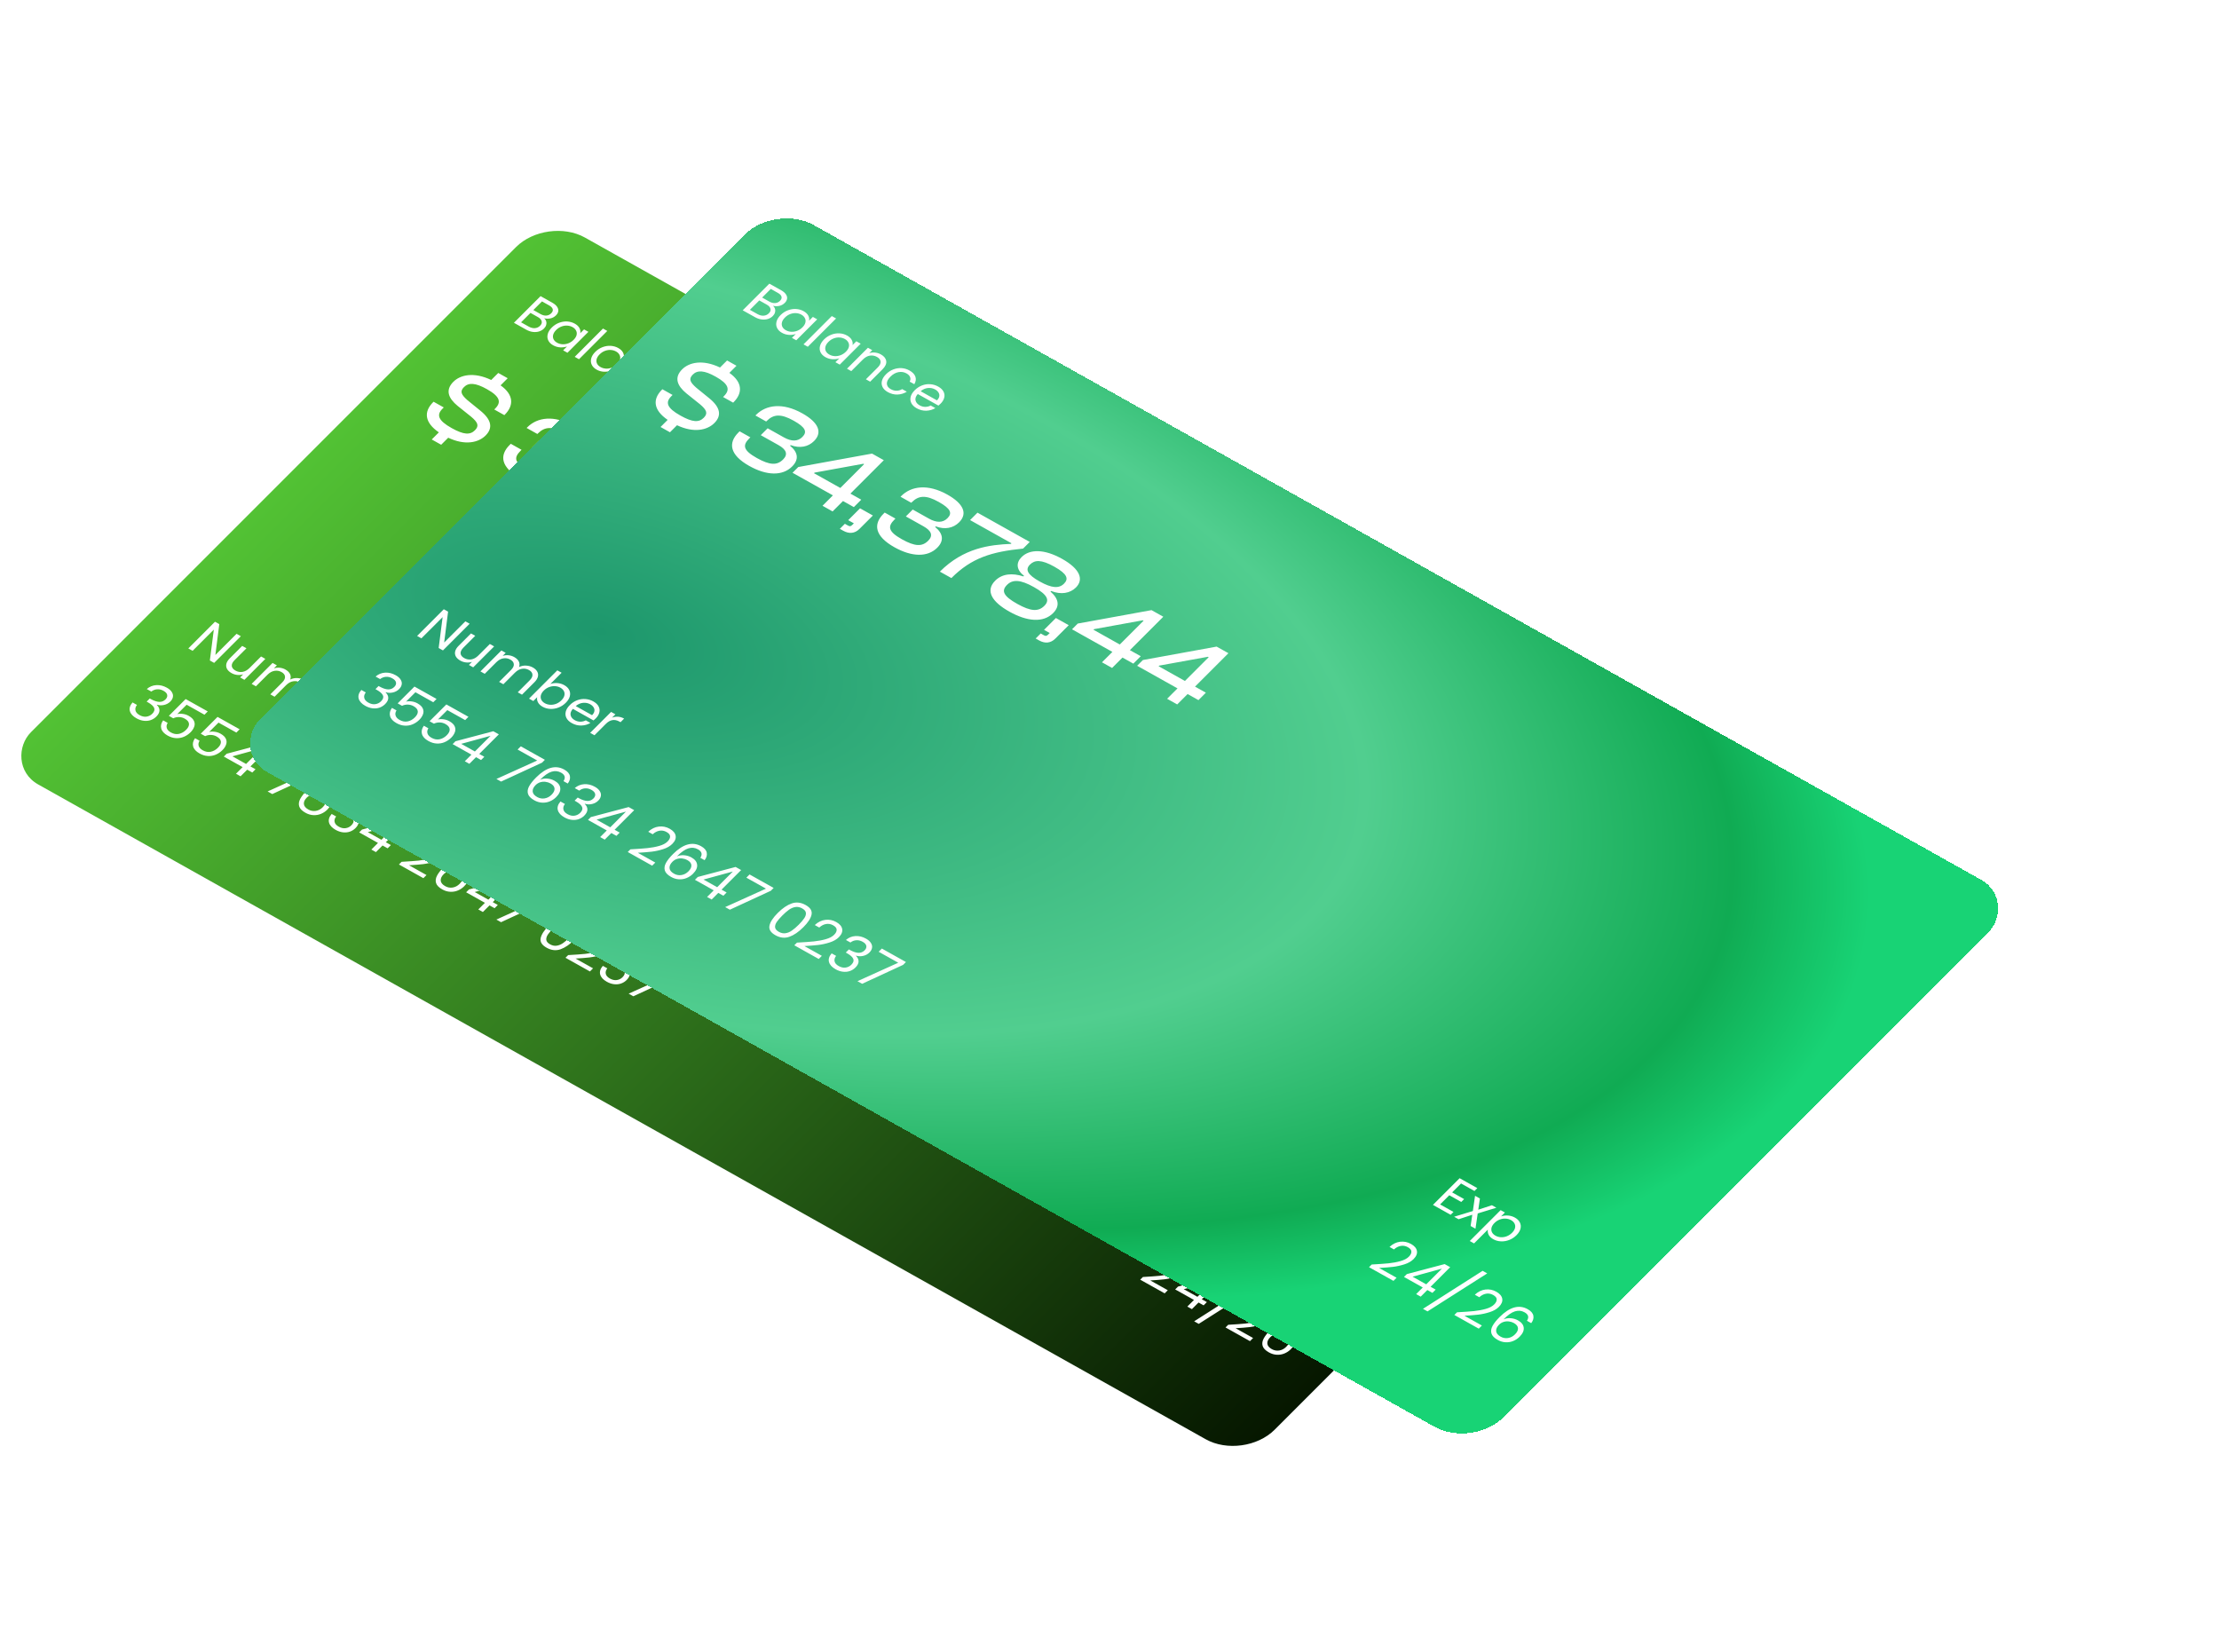<svg width="610" height="454" viewBox="0 0 610 454" fill="none" xmlns="http://www.w3.org/2000/svg">
<rect width="392.073" height="212.611" rx="12" transform="matrix(0.872 0.489 -0.707 0.707 150.338 59.43)" fill="url(#paint0_linear_6601_548)"/>
<path d="M149.572 87.483C149.858 87.709 150.048 87.985 150.14 88.31C150.242 88.64 150.241 88.978 150.137 89.325C150.042 89.676 149.848 89.999 149.553 90.293C149.182 90.664 148.729 90.935 148.195 91.105C147.667 91.269 147.091 91.312 146.466 91.236C145.858 91.157 145.251 90.948 144.645 90.609L141.275 88.722L148.598 81.398L151.84 83.213C152.453 83.557 152.892 83.934 153.156 84.344C153.427 84.747 153.531 85.149 153.467 85.55C153.402 85.952 153.195 86.327 152.845 86.678C152.411 87.112 151.903 87.39 151.322 87.513C150.757 87.633 150.173 87.624 149.572 87.483ZM146.615 85.221L148.599 86.332C149.152 86.642 149.685 86.777 150.198 86.736C150.71 86.695 151.152 86.489 151.524 86.118C151.895 85.747 152.034 85.371 151.942 84.992C151.85 84.612 151.518 84.263 150.948 83.943L148.99 82.847L146.615 85.221ZM145.33 89.763C145.918 90.092 146.488 90.237 147.04 90.197C147.593 90.156 148.069 89.937 148.468 89.537C148.875 89.131 149.02 88.716 148.906 88.291C148.798 87.859 148.455 87.481 147.876 87.157L145.827 86.009L143.242 88.594L145.33 89.763ZM151.685 90.028C152.274 89.439 152.935 89.007 153.671 88.73C154.413 88.446 155.161 88.325 155.917 88.365C156.68 88.41 157.378 88.609 158.009 88.963C158.631 89.311 159.063 89.722 159.304 90.196C159.545 90.67 159.613 91.134 159.508 91.589L160.559 90.539L161.752 91.207L155.994 96.965L154.801 96.297L155.873 95.225C155.303 95.43 154.673 95.515 153.982 95.477C153.307 95.438 152.662 95.246 152.048 94.903C151.417 94.549 150.973 94.104 150.715 93.566C150.458 93.028 150.409 92.45 150.571 91.83C150.732 91.21 151.104 90.609 151.685 90.028ZM157.69 93.407C158.125 92.973 158.395 92.534 158.501 92.091C158.607 91.648 158.559 91.238 158.355 90.862C158.167 90.483 157.853 90.171 157.412 89.924C156.971 89.677 156.485 89.536 155.954 89.501C155.423 89.465 154.888 89.548 154.35 89.75C153.811 89.951 153.325 90.269 152.891 90.703C152.45 91.144 152.172 91.59 152.059 92.04C151.953 92.484 151.994 92.894 152.182 93.273C152.377 93.644 152.695 93.953 153.135 94.2C153.576 94.447 154.062 94.588 154.593 94.623C155.14 94.656 155.683 94.572 156.221 94.371C156.766 94.163 157.256 93.841 157.69 93.407ZM166.943 90.966L159.167 98.742L157.987 98.081L165.763 90.306L166.943 90.966ZM163.637 96.721C164.226 96.133 164.888 95.7 165.623 95.424C166.365 95.14 167.114 95.018 167.869 95.058C168.633 95.104 169.33 95.303 169.961 95.656C170.583 96.005 171.015 96.416 171.256 96.89C171.497 97.364 171.565 97.828 171.461 98.283L172.511 97.232L173.704 97.9L167.946 103.658L166.753 102.99L167.825 101.919C167.255 102.124 166.625 102.208 165.934 102.171C165.259 102.132 164.614 101.94 164.001 101.596C163.37 101.243 162.925 100.797 162.668 100.26C162.41 99.722 162.362 99.143 162.523 98.523C162.685 97.903 163.056 97.303 163.637 96.721ZM169.643 100.101C170.077 99.666 170.347 99.228 170.453 98.784C170.56 98.341 170.511 97.931 170.307 97.555C170.119 97.177 169.805 96.864 169.364 96.617C168.923 96.37 168.437 96.229 167.906 96.194C167.375 96.159 166.84 96.242 166.302 96.443C165.764 96.644 165.277 96.962 164.843 97.397C164.402 97.838 164.125 98.284 164.011 98.734C163.905 99.177 163.946 99.588 164.134 99.966C164.329 100.338 164.647 100.647 165.088 100.894C165.528 101.141 166.014 101.282 166.546 101.317C167.092 101.35 167.635 101.266 168.173 101.065C168.719 100.856 169.208 100.535 169.643 100.101ZM179.265 100.85C180.129 101.334 180.615 101.94 180.724 102.668C180.84 103.388 180.498 104.147 179.7 104.946L176.306 108.34L175.139 107.687L178.396 104.429C178.971 103.855 179.231 103.318 179.178 102.818C179.132 102.311 178.802 101.886 178.188 101.542C177.566 101.194 176.911 101.073 176.224 101.18C175.546 101.292 174.906 101.649 174.303 102.252L171.12 105.436L169.94 104.775L175.698 99.017L176.878 99.677L176.058 100.497C176.586 100.334 177.129 100.283 177.688 100.344C178.255 100.411 178.781 100.579 179.265 100.85ZM180.682 106.283C181.277 105.687 181.942 105.251 182.678 104.975C183.42 104.691 184.173 104.572 184.937 104.617C185.709 104.667 186.432 104.881 187.107 105.258C187.98 105.747 188.525 106.321 188.744 106.979C188.971 107.641 188.871 108.328 188.443 109.039L187.172 108.328C187.401 107.91 187.44 107.5 187.289 107.098C187.147 106.702 186.816 106.358 186.297 106.067C185.623 105.69 184.89 105.574 184.096 105.72C183.31 105.859 182.574 106.272 181.887 106.958C181.194 107.652 180.866 108.304 180.902 108.914C180.939 109.525 181.294 110.019 181.968 110.397C182.487 110.687 183.017 110.831 183.559 110.828C184.101 110.826 184.619 110.679 185.113 110.387L186.383 111.099C185.605 111.581 184.752 111.841 183.824 111.878C182.903 111.909 182.015 111.685 181.159 111.206C180.485 110.828 180.007 110.369 179.725 109.829C179.451 109.293 179.392 108.719 179.546 108.106C179.701 107.493 180.079 106.885 180.682 106.283ZM195.691 114.36C195.508 114.543 195.303 114.728 195.074 114.917L189.395 111.736C188.871 112.328 188.664 112.906 188.774 113.47C188.899 114.032 189.273 114.487 189.896 114.836C190.406 115.122 190.924 115.264 191.45 115.264C191.992 115.261 192.493 115.138 192.953 114.893L194.224 115.604C193.48 116.051 192.648 116.29 191.728 116.321C190.814 116.345 189.934 116.119 189.086 115.645C188.412 115.268 187.93 114.806 187.639 114.261C187.357 113.72 187.289 113.141 187.435 112.524C187.587 111.899 187.962 111.289 188.557 110.693C189.152 110.098 189.821 109.658 190.563 109.375C191.306 109.091 192.059 108.977 192.825 109.035C193.606 109.089 194.342 109.311 195.034 109.698C195.708 110.075 196.185 110.528 196.466 111.057C196.746 111.586 196.814 112.138 196.671 112.713C196.543 113.286 196.216 113.835 195.691 114.36ZM194.672 113.478C195.036 113.114 195.248 112.747 195.308 112.376C195.376 111.999 195.303 111.646 195.091 111.32C194.894 110.991 194.588 110.71 194.173 110.478C193.576 110.144 192.912 110.012 192.181 110.083C191.457 110.159 190.792 110.453 190.186 110.966L194.672 113.478Z" fill="white"/>
<path d="M121.279 122.248L123.213 120.315C127.821 122.502 131.512 121.684 133.487 119.709C135.546 117.649 135.117 115.409 132.147 112.959L128.508 110.003C126.817 108.499 126.335 107.606 127.554 106.387C128.815 105.126 130.69 105.192 133.853 106.964C137.458 108.983 137.866 110.556 136.143 112.279L135.87 112.552L138.645 114.106L138.771 113.98C141.25 111.5 141.296 108.542 137.608 105.92L139.562 103.965L136.969 102.513L135.036 104.446C130.22 102.143 126.518 103.053 124.627 104.944C122.315 107.256 123.297 109.511 125.807 111.572L129.492 114.521C131.36 116.091 131.779 117.047 130.56 118.266C129.236 119.59 127.481 119.525 124.162 117.666C120.35 115.532 119.972 114.009 121.653 112.327L121.99 111.991L119.189 110.423L119.063 110.549C116.394 113.218 116.755 116.174 120.641 118.842L118.686 120.796L121.279 122.248ZM143.1 131.518C147.845 134.175 152.195 134.316 154.863 131.647C156.818 129.693 156.449 127.716 154.291 125.95L154.459 125.782C156.983 126.736 159.285 126.255 160.882 124.658C163.278 122.262 162.086 119.53 157.652 117.046C152.259 114.026 147.71 114.691 144.957 117.444L144.768 117.633L147.724 119.289L147.871 119.142C149.72 117.293 151.723 117.07 155.275 119.059C158.646 120.947 159.032 122.179 157.666 123.545C156.405 124.806 154.686 124.827 152.585 123.651L148.125 121.153L146.234 123.044L151.083 125.76C153.261 126.98 153.802 128.299 152.373 129.728C150.713 131.388 148.744 131.335 145.14 129.316C141.302 127.167 141.23 125.783 143.08 123.933L143.374 123.639L140.418 121.984L140.081 122.32C137.223 125.178 137.655 128.468 143.1 131.518ZM165.983 144.005L168.841 141.147L171.823 142.817L173.861 140.778L170.879 139.108L180.063 129.925L176.822 128.11L156.544 131.802L154.968 133.378L166.066 139.593L163.208 142.451L165.983 144.005ZM160.87 133.503L161.038 133.335L174.433 130.903L174.64 131.019L168.105 137.555L160.87 133.503ZM168.904 149.313C170.512 150.213 172.076 150.106 173.379 148.803L177.056 145.125L173.53 143.15L170.272 146.407L171.828 147.279L171.387 147.72C170.946 148.161 170.654 148.129 170.213 147.882L169.358 147.403L167.971 148.79L168.904 149.313ZM182.983 153.853C187.728 156.511 192.078 156.652 194.747 153.983C196.701 152.029 196.332 150.051 194.174 148.286L194.342 148.117C196.866 149.072 199.168 148.591 200.765 146.994C203.161 144.598 201.969 141.865 197.535 139.382C192.142 136.362 187.593 137.027 184.84 139.78L184.651 139.969L187.607 141.625L187.754 141.477C189.603 139.628 191.606 139.406 195.158 141.395C198.529 143.283 198.915 144.515 197.549 145.881C196.288 147.142 194.569 147.163 192.468 145.986L188.008 143.489L186.117 145.38L190.966 148.095C193.144 149.315 193.685 150.635 192.256 152.064C190.596 153.724 188.627 153.67 185.023 151.652C181.185 149.503 181.113 148.118 182.963 146.269L183.257 145.975L180.301 144.319L179.965 144.655C177.107 147.514 177.538 150.804 182.983 153.853ZM198.636 162.325C204.205 156.756 209.669 155.095 218.351 154.22L220.179 152.391L205.814 144.346L203.776 146.385L215.159 152.76L214.991 152.928C209.211 153.166 202.008 154.017 195.473 160.553L198.636 162.325ZM214.585 171.551C219.434 174.267 223.869 174.685 226.601 171.953C228.535 170.02 228.135 167.993 225.879 166.041L226.047 165.873C228.779 166.944 231.257 166.529 232.875 164.911C235.082 162.704 234.012 159.81 229.085 157.051C224.158 154.292 220.146 154.34 217.939 156.546C216.321 158.164 216.514 160.075 218.605 161.705L218.437 161.874C215.429 160.877 212.613 161.104 210.68 163.037C207.948 165.769 209.684 168.807 214.585 171.551ZM222.886 163.25C219.541 161.377 218.87 159.985 220.236 158.619C221.538 157.316 223.337 157.176 226.941 159.194C230.572 161.227 230.899 162.558 229.596 163.861C228.23 165.227 226.256 165.138 222.886 163.25ZM216.728 169.408C212.942 167.287 212.287 165.839 213.927 164.2C215.461 162.666 217.571 162.7 221.33 164.805C225.09 166.911 225.729 168.416 224.195 169.95C222.556 171.589 220.488 171.513 216.728 169.408ZM222.74 179.462C224.348 180.363 225.912 180.255 227.215 178.952L230.892 175.275L227.366 173.3L224.108 176.557L225.664 177.428L225.223 177.87C224.782 178.311 224.49 178.279 224.049 178.032L223.194 177.553L221.807 178.94L222.74 179.462ZM242.812 187.031L245.67 184.173L248.652 185.843L250.69 183.805L247.708 182.135L256.892 172.951L253.651 171.136L233.373 174.828L231.797 176.404L242.895 182.619L240.037 185.477L242.812 187.031ZM237.699 176.529L237.867 176.361L251.262 173.929L251.469 174.045L244.934 180.581L237.699 176.529ZM260.715 197.057L263.573 194.199L266.555 195.869L268.593 193.831L265.611 192.161L274.795 182.977L271.554 181.162L251.276 184.854L249.7 186.43L260.798 192.646L257.94 195.504L260.715 197.057ZM255.602 186.556L255.77 186.387L269.165 183.955L269.372 184.071L262.837 190.607L255.602 186.556Z" fill="white"/>
<path d="M58.871 182.209L57.691 181.548L58.778 173.059L52.946 178.891L51.766 178.23L59.1 170.896L60.28 171.557L59.204 180.035L65.026 174.214L66.205 174.875L58.871 182.209ZM72.942 181.106L67.183 186.864L66.004 186.203L66.855 185.352C66.336 185.521 65.789 185.575 65.215 185.516C64.656 185.454 64.135 185.288 63.651 185.017C63.097 184.707 62.692 184.338 62.433 183.909C62.181 183.473 62.111 182.996 62.223 182.48C62.344 181.968 62.67 181.446 63.203 180.914L66.576 177.541L67.743 178.194L64.496 181.441C63.928 182.009 63.668 182.546 63.714 183.052C63.767 183.552 64.1 183.974 64.714 184.317C65.345 184.671 66 184.792 66.678 184.68C67.356 184.568 67.997 184.21 68.599 183.608L71.762 180.445L72.942 181.106ZM83.583 186.901C84.136 187.211 84.534 187.582 84.777 188.013C85.027 188.437 85.092 188.905 84.971 189.417C84.851 189.928 84.524 190.45 83.992 190.983L80.598 194.377L79.431 193.723L82.688 190.466C83.263 189.891 83.523 189.354 83.47 188.855C83.433 188.353 83.116 187.935 82.519 187.601C81.906 187.257 81.256 187.145 80.571 187.264C79.893 187.376 79.252 187.733 78.65 188.335L75.477 191.509L74.31 190.855L77.567 187.598C78.141 187.023 78.402 186.486 78.349 185.987C78.311 185.485 77.995 185.067 77.398 184.733C76.784 184.389 76.135 184.277 75.45 184.396C74.771 184.508 74.131 184.865 73.529 185.467L70.355 188.641L69.176 187.98L74.934 182.222L76.114 182.882L75.283 183.712C75.818 183.542 76.36 183.485 76.91 183.542C77.469 183.603 77.986 183.767 78.462 184.033C79.058 184.367 79.477 184.771 79.718 185.245C79.959 185.719 79.981 186.229 79.786 186.775C80.391 186.48 81.034 186.349 81.717 186.381C82.399 186.413 83.021 186.587 83.583 186.901ZM88.399 191.435C88.985 191.227 89.619 191.145 90.303 191.19C90.987 191.234 91.627 191.423 92.224 191.757C92.863 192.115 93.316 192.56 93.58 193.09C93.845 193.621 93.9 194.193 93.746 194.806C93.598 195.412 93.23 196.009 92.642 196.597C92.061 197.179 91.395 197.615 90.646 197.906C89.897 198.196 89.137 198.323 88.366 198.284C87.604 198.251 86.907 198.058 86.276 197.704C85.663 197.361 85.231 196.949 84.981 196.471C84.74 195.997 84.671 195.527 84.774 195.06L83.713 196.121L82.533 195.46L90.309 187.685L91.489 188.346L88.399 191.435ZM91.436 195.922C91.871 195.488 92.141 195.049 92.247 194.606C92.353 194.163 92.304 193.753 92.101 193.377C91.906 193.005 91.588 192.696 91.147 192.449C90.715 192.207 90.226 192.07 89.679 192.037C89.148 192.001 88.605 192.085 88.051 192.289C87.513 192.49 87.03 192.804 86.603 193.232C86.168 193.666 85.895 194.108 85.781 194.558C85.684 195.007 85.729 195.42 85.917 195.798C86.121 196.174 86.439 196.484 86.871 196.726C87.311 196.973 87.797 197.114 88.329 197.149C88.875 197.182 89.418 197.098 89.956 196.896C90.502 196.688 90.995 196.363 91.436 195.922ZM100.877 200.898C100.695 201.08 100.489 201.265 100.26 201.454L94.582 198.274C94.058 198.865 93.85 199.443 93.96 200.008C94.086 200.57 94.46 201.025 95.082 201.374C95.592 201.659 96.11 201.802 96.636 201.801C97.178 201.799 97.68 201.675 98.14 201.43L99.411 202.142C98.667 202.589 97.835 202.828 96.914 202.858C96.001 202.882 95.12 202.657 94.273 202.183C93.599 201.805 93.116 201.344 92.826 200.798C92.544 200.258 92.475 199.679 92.621 199.061C92.774 198.436 93.148 197.826 93.744 197.231C94.339 196.635 95.008 196.196 95.75 195.912C96.492 195.628 97.246 195.515 98.011 195.572C98.793 195.627 99.529 195.848 100.22 196.235C100.895 196.613 101.372 197.066 101.652 197.595C101.933 198.123 102.001 198.675 101.857 199.25C101.729 199.823 101.403 200.373 100.877 200.898ZM99.858 200.016C100.222 199.651 100.435 199.284 100.495 198.914C100.562 198.536 100.49 198.184 100.277 197.857C100.08 197.528 99.774 197.248 99.359 197.015C98.763 196.681 98.099 196.55 97.367 196.621C96.644 196.697 95.979 196.991 95.372 197.503L99.858 200.016ZM105.338 200.708C105.874 200.494 106.424 200.403 106.986 200.434C107.557 200.47 108.12 200.643 108.673 200.952L107.685 201.94L107.374 201.766C106.051 201.025 104.809 201.236 103.646 202.399L100.515 205.531L99.335 204.87L105.093 199.112L106.273 199.772L105.338 200.708Z" fill="white"/>
<path d="M40.352 189.394C41.112 188.736 41.985 188.378 42.973 188.319C43.961 188.261 44.93 188.497 45.879 189.029C46.512 189.383 46.963 189.783 47.23 190.227C47.514 190.668 47.615 191.113 47.531 191.56C47.456 192.012 47.218 192.438 46.819 192.838C46.351 193.306 45.78 193.616 45.105 193.767C44.44 193.925 43.793 193.903 43.164 193.704L43.108 193.761C43.592 194.221 43.834 194.727 43.833 195.279C43.832 195.832 43.545 196.395 42.972 196.968C42.542 197.398 42.032 197.719 41.443 197.93C40.862 198.134 40.231 198.199 39.551 198.124C38.87 198.049 38.191 197.821 37.511 197.441C36.524 196.888 35.922 196.227 35.704 195.458C35.493 194.681 35.736 193.887 36.431 193.076L37.659 193.764C37.272 194.253 37.13 194.75 37.235 195.256C37.339 195.761 37.717 196.197 38.368 196.562C39.02 196.927 39.649 197.067 40.256 196.983C40.879 196.897 41.41 196.635 41.847 196.197C42.413 195.632 42.588 195.094 42.371 194.584C42.155 194.075 41.577 193.557 40.636 193.03L40.315 192.85L41.175 191.99L41.51 192.178C42.374 192.65 43.134 192.899 43.791 192.925C44.455 192.944 45.02 192.72 45.488 192.252C45.888 191.852 46.045 191.44 45.961 191.016C45.886 190.598 45.551 190.222 44.955 189.888C44.378 189.565 43.792 189.425 43.197 189.468C42.602 189.511 42.068 189.719 41.595 190.089L40.352 189.394ZM56.205 196.453L51.304 193.708L48.724 196.288C49.179 196.167 49.692 196.148 50.262 196.232C50.839 196.308 51.37 196.481 51.854 196.753C52.626 197.185 53.123 197.669 53.343 198.204C53.57 198.732 53.579 199.26 53.369 199.79C53.175 200.317 52.849 200.811 52.389 201.271C51.845 201.814 51.233 202.23 50.552 202.52C49.87 202.809 49.145 202.932 48.374 202.889C47.614 202.851 46.852 202.619 46.088 202.191C45.111 201.644 44.523 200.997 44.326 200.251C44.128 199.505 44.303 198.756 44.852 198.004L46.095 198.7C45.786 199.197 45.706 199.676 45.856 200.137C46.005 200.597 46.378 200.994 46.974 201.328C47.709 201.74 48.44 201.872 49.167 201.726C49.901 201.573 50.563 201.202 51.151 200.613C51.74 200.025 52.006 199.468 51.951 198.943C51.903 198.41 51.516 197.94 50.79 197.533C50.296 197.257 49.765 197.113 49.197 197.1C48.645 197.086 48.12 197.197 47.62 197.436L46.419 196.763L51.036 192.146L57.11 195.548L56.205 196.453ZM64.972 201.363L60.071 198.618L57.491 201.198C57.947 201.077 58.459 201.058 59.029 201.142C59.606 201.218 60.137 201.391 60.621 201.663C61.394 202.095 61.89 202.579 62.11 203.114C62.338 203.642 62.346 204.17 62.136 204.7C61.943 205.227 61.616 205.721 61.156 206.181C60.613 206.724 60.001 207.14 59.319 207.43C58.638 207.719 57.912 207.842 57.142 207.799C56.381 207.761 55.619 207.529 54.856 207.101C53.878 206.554 53.291 205.907 53.093 205.161C52.895 204.415 53.071 203.666 53.62 202.914L54.862 203.61C54.553 204.107 54.474 204.586 54.623 205.047C54.773 205.507 55.145 205.904 55.741 206.238C56.476 206.65 57.208 206.783 57.934 206.636C58.669 206.483 59.33 206.112 59.919 205.523C60.507 204.935 60.773 204.378 60.718 203.853C60.67 203.32 60.283 202.85 59.557 202.444C59.064 202.167 58.533 202.023 57.964 202.011C57.413 201.996 56.887 202.108 56.388 202.346L55.187 201.673L59.804 197.056L65.877 200.458L64.972 201.363ZM61.53 207.962L62.311 207.181L72.711 204.426L74.233 205.278L68.847 210.665L70.243 211.447L69.349 212.341L67.953 211.559L66.131 213.381L64.874 212.677L66.696 210.855L61.53 207.962ZM71.957 205.681L63.89 207.889L67.646 209.992L71.957 205.681ZM86.11 213.06L74.851 218.264L73.566 217.544L84.78 212.473L79.39 209.455L80.273 208.573L86.891 212.279L86.11 213.06ZM92.003 218.143C92.636 217.191 92.417 216.415 91.346 215.815C90.518 215.352 89.639 215.265 88.709 215.556C87.786 215.84 86.737 216.576 85.562 217.766C86.168 217.494 86.828 217.386 87.54 217.444C88.269 217.499 88.94 217.699 89.555 218.043C90.513 218.58 91.035 219.248 91.12 220.049C91.215 220.855 90.836 221.684 89.983 222.537C89.47 223.05 88.884 223.44 88.226 223.706C87.576 223.978 86.88 224.094 86.135 224.054C85.401 224.019 84.68 223.804 83.972 223.407C83.013 222.87 82.438 222.277 82.245 221.628C82.052 220.979 82.154 220.288 82.551 219.557C82.948 218.826 83.595 218.012 84.493 217.114C87.262 214.346 89.837 213.629 92.22 214.963C93.132 215.474 93.649 216.075 93.771 216.767C93.892 217.459 93.694 218.136 93.176 218.8L92.003 218.143ZM88.418 218.765C88.018 218.541 87.573 218.398 87.084 218.336C86.602 218.266 86.113 218.304 85.618 218.451C85.14 218.595 84.709 218.859 84.324 219.244C83.751 219.817 83.487 220.4 83.535 220.991C83.59 221.575 83.999 222.081 84.762 222.508C85.414 222.873 86.093 223 86.799 222.89C87.522 222.777 88.162 222.441 88.721 221.883C89.309 221.294 89.583 220.73 89.543 220.189C89.51 219.641 89.135 219.167 88.418 218.765ZM95.098 220.053C95.857 219.395 96.731 219.037 97.719 218.978C98.707 218.92 99.676 219.156 100.625 219.688C101.258 220.042 101.708 220.442 101.976 220.886C102.26 221.327 102.36 221.772 102.276 222.219C102.201 222.671 101.964 223.097 101.564 223.497C101.096 223.965 100.525 224.275 99.851 224.427C99.186 224.584 98.538 224.563 97.91 224.363L97.853 224.42C98.338 224.88 98.579 225.386 98.579 225.938C98.578 226.491 98.291 227.054 97.717 227.627C97.287 228.057 96.778 228.378 96.189 228.59C95.607 228.793 94.976 228.858 94.296 228.783C93.616 228.708 92.936 228.48 92.257 228.1C91.27 227.547 90.668 226.886 90.45 226.117C90.239 225.34 90.481 224.546 91.176 223.735L92.405 224.423C92.017 224.912 91.876 225.409 91.98 225.915C92.085 226.421 92.462 226.856 93.114 227.221C93.766 227.586 94.395 227.726 95.001 227.642C95.625 227.556 96.156 227.294 96.593 226.856C97.159 226.291 97.334 225.753 97.117 225.243C96.9 224.734 96.322 224.216 95.382 223.689L95.061 223.509L95.921 222.649L96.256 222.837C97.12 223.309 97.88 223.558 98.536 223.584C99.2 223.603 99.766 223.379 100.234 222.911C100.633 222.511 100.791 222.099 100.707 221.675C100.632 221.257 100.296 220.881 99.701 220.547C99.123 220.224 98.537 220.084 97.942 220.127C97.347 220.171 96.813 220.378 96.341 220.748L95.098 220.053ZM98.741 228.801L99.522 228.02L109.922 225.265L111.444 226.117L106.058 231.504L107.454 232.286L106.56 233.18L105.164 232.398L103.342 234.22L102.085 233.516L103.907 231.694L98.741 228.801ZM109.168 226.52L101.101 228.728L104.857 230.831L109.168 226.52ZM110.402 236.885C112.354 236.777 113.91 236.666 115.07 236.551C116.239 236.429 117.318 236.227 118.31 235.947C119.319 235.665 120.083 235.263 120.604 234.743C121.094 234.252 121.33 233.784 121.311 233.338C121.309 232.89 120.983 232.483 120.331 232.118C119.698 231.764 119.043 231.65 118.364 231.776C117.703 231.9 117.091 232.222 116.527 232.742L115.299 232.054C116.181 231.23 117.15 230.754 118.206 230.628C119.262 230.501 120.26 230.701 121.2 231.228C122.159 231.765 122.702 232.405 122.831 233.147C122.968 233.895 122.66 234.647 121.906 235.401C121.28 236.027 120.436 236.508 119.374 236.843C118.33 237.176 117.288 237.405 116.249 237.529C115.218 237.646 113.948 237.747 112.44 237.832L117.243 240.522L116.383 241.382L109.667 237.62L110.402 236.885ZM129.623 239.211C130.255 238.259 130.036 237.483 128.966 236.884C128.138 236.42 127.258 236.333 126.328 236.624C125.406 236.908 124.357 237.645 123.182 238.834C123.788 238.562 124.447 238.454 125.159 238.512C125.888 238.567 126.56 238.767 127.174 239.111C128.133 239.648 128.655 240.316 128.74 241.117C128.834 241.923 128.455 242.753 127.603 243.605C127.09 244.118 126.504 244.508 125.845 244.774C125.196 245.046 124.499 245.162 123.755 245.122C123.02 245.087 122.299 244.872 121.592 244.475C120.633 243.938 120.057 243.345 119.865 242.696C119.672 242.047 119.774 241.356 120.171 240.625C120.568 239.895 121.215 239.08 122.113 238.182C124.881 235.414 127.457 234.697 129.84 236.031C130.752 236.542 131.269 237.144 131.39 237.835C131.512 238.527 131.314 239.204 130.796 239.868L129.623 239.211ZM126.038 239.833C125.638 239.609 125.193 239.466 124.703 239.404C124.221 239.334 123.733 239.372 123.238 239.519C122.76 239.663 122.328 239.927 121.944 240.312C121.37 240.885 121.107 241.468 121.155 242.059C121.21 242.643 121.619 243.149 122.382 243.576C123.034 243.941 123.713 244.068 124.419 243.958C125.141 243.845 125.782 243.509 126.34 242.951C126.929 242.362 127.203 241.798 127.162 241.258C127.129 240.71 126.755 240.235 126.038 239.833ZM128.139 245.264L128.919 244.483L139.32 241.729L140.842 242.581L135.455 247.967L136.851 248.749L135.958 249.643L134.561 248.861L132.739 250.683L131.483 249.979L133.305 248.157L128.139 245.264ZM138.566 242.983L130.499 245.191L134.254 247.295L138.566 242.983ZM148.996 248.277L137.737 253.482L136.452 252.762L147.666 247.691L142.276 244.673L143.159 243.79L149.777 247.497L148.996 248.277ZM150.925 254.353C152.223 253.056 153.494 252.191 154.74 251.759C155.993 251.319 157.271 251.464 158.574 252.194C159.868 252.918 160.409 253.792 160.199 254.816C159.996 255.832 159.246 256.989 157.948 258.287C156.628 259.607 155.341 260.487 154.088 260.927C152.835 261.366 151.562 261.224 150.268 260.499C148.965 259.77 148.419 258.893 148.629 257.869C148.84 256.846 149.605 255.674 150.925 254.353ZM156.692 257.583C157.348 256.927 157.847 256.341 158.187 255.826C158.545 255.308 158.696 254.816 158.64 254.349C158.593 253.888 158.258 253.482 157.635 253.133C157.002 252.778 156.378 252.647 155.764 252.738C155.159 252.835 154.571 253.082 153.999 253.48C153.444 253.875 152.838 254.401 152.182 255.057C151.503 255.736 150.984 256.334 150.627 256.852C150.278 257.375 150.127 257.867 150.174 258.328C150.23 258.795 150.574 259.206 151.207 259.56C151.831 259.91 152.445 260.036 153.05 259.939C153.664 259.848 154.253 259.601 154.815 259.198C155.387 258.8 156.013 258.262 156.692 257.583ZM156.189 262.527C158.141 262.42 159.697 262.308 160.858 262.193C162.026 262.071 163.106 261.869 164.097 261.589C165.106 261.307 165.871 260.905 166.391 260.385C166.881 259.894 167.117 259.426 167.099 258.98C167.097 258.532 166.77 258.125 166.118 257.76C165.485 257.406 164.83 257.292 164.152 257.418C163.49 257.542 162.878 257.864 162.315 258.384L161.086 257.696C161.968 256.872 162.937 256.397 163.993 256.27C165.049 256.143 166.047 256.343 166.987 256.87C167.946 257.407 168.489 258.047 168.618 258.79C168.756 259.538 168.447 260.289 167.693 261.043C167.067 261.669 166.223 262.15 165.162 262.485C164.117 262.818 163.075 263.047 162.036 263.171C161.005 263.288 159.735 263.389 158.227 263.474L163.03 266.164L162.17 267.024L155.454 263.262L156.189 262.527ZM169.642 261.799C170.401 261.142 171.275 260.784 172.263 260.725C173.251 260.666 174.22 260.903 175.169 261.435C175.802 261.789 176.252 262.188 176.52 262.632C176.804 263.074 176.904 263.518 176.82 263.966C176.745 264.418 176.508 264.844 176.108 265.244C175.64 265.712 175.069 266.021 174.395 266.173C173.729 266.33 173.083 266.309 172.454 266.11L172.397 266.167C172.882 266.626 173.123 267.132 173.123 267.685C173.122 268.238 172.835 268.801 172.261 269.374C171.831 269.804 171.322 270.125 170.733 270.336C170.151 270.54 169.52 270.605 168.84 270.53C168.16 270.455 167.48 270.227 166.801 269.846C165.814 269.294 165.212 268.633 164.994 267.864C164.783 267.087 165.025 266.293 165.72 265.481L166.949 266.169C166.562 266.659 166.42 267.156 166.524 267.662C166.629 268.167 167.006 268.602 167.658 268.967C168.31 269.332 168.939 269.473 169.545 269.389C170.169 269.303 170.7 269.041 171.137 268.603C171.703 268.037 171.878 267.5 171.661 266.99C171.445 266.48 170.866 265.962 169.926 265.436L169.605 265.256L170.465 264.396L170.8 264.584C171.664 265.056 172.424 265.305 173.08 265.331C173.744 265.35 174.31 265.125 174.778 264.658C175.177 264.258 175.335 263.846 175.251 263.422C175.176 263.003 174.84 262.627 174.245 262.294C173.667 261.97 173.081 261.831 172.486 261.874C171.891 261.917 171.357 262.124 170.885 262.495L169.642 261.799ZM185.361 268.643L174.102 273.847L172.817 273.128L184.031 268.057L178.641 265.038L179.524 264.156L186.142 267.862L185.361 268.643Z" fill="white"/>
<path d="M338.743 328.732L336.294 331.181L339.588 333.025L338.8 333.813L335.506 331.969L332.985 334.49L336.667 336.553L335.879 337.341L331.017 334.618L338.351 327.284L343.213 330.006L342.425 330.794L338.743 328.732ZM341.372 340.417L341.83 337.33L338.066 338.566L336.834 337.876L341.987 336.303L342.592 332.118L343.928 332.865L343.48 335.942L347.221 334.71L348.453 335.4L343.323 336.969L342.707 341.165L341.372 340.417ZM349.745 337.779C350.307 337.58 350.926 337.501 351.601 337.54C352.292 337.577 352.945 337.768 353.558 338.111C354.189 338.465 354.637 338.907 354.902 339.438C355.175 339.973 355.235 340.547 355.08 341.16C354.933 341.766 354.565 342.363 353.977 342.952C353.395 343.533 352.73 343.969 351.981 344.26C351.232 344.551 350.472 344.677 349.701 344.639C348.939 344.605 348.242 344.412 347.611 344.059C347.006 343.72 346.579 343.311 346.329 342.833C346.095 342.352 346.022 341.879 346.109 341.414L342.316 345.208L341.136 344.547L349.626 336.057L350.806 336.717L349.745 337.779ZM352.771 342.277C353.205 341.842 353.475 341.403 353.582 340.96C353.688 340.517 353.639 340.107 353.436 339.731C353.241 339.36 352.923 339.05 352.482 338.804C352.05 338.561 351.56 338.424 351.013 338.391C350.482 338.356 349.94 338.44 349.386 338.643C348.847 338.844 348.365 339.159 347.937 339.586C347.503 340.02 347.229 340.463 347.116 340.913C347.019 341.361 347.064 341.774 347.252 342.153C347.455 342.529 347.773 342.838 348.205 343.08C348.646 343.327 349.132 343.468 349.663 343.503C350.21 343.536 350.753 343.452 351.291 343.251C351.836 343.043 352.33 342.718 352.771 342.277Z" fill="white"/>
<path d="M314.181 351.007C316.133 350.899 317.689 350.788 318.85 350.673C320.018 350.55 321.098 350.349 322.089 350.069C323.098 349.786 323.863 349.385 324.383 348.864C324.873 348.374 325.109 347.906 325.091 347.46C325.089 347.012 324.762 346.605 324.11 346.24C323.477 345.886 322.822 345.772 322.144 345.898C321.482 346.022 320.87 346.344 320.307 346.864L319.078 346.176C319.96 345.352 320.929 344.876 321.985 344.75C323.041 344.623 324.039 344.823 324.979 345.35C325.938 345.887 326.481 346.526 326.61 347.269C326.748 348.017 326.439 348.768 325.685 349.523C325.059 350.149 324.215 350.63 323.154 350.965C322.109 351.298 321.067 351.527 320.028 351.651C318.997 351.767 317.727 351.868 316.219 351.953L321.022 354.643L320.162 355.503L313.446 351.742L314.181 351.007ZM323.055 354.423L323.836 353.642L334.236 350.887L335.758 351.739L330.372 357.126L331.768 357.907L330.874 358.801L329.478 358.019L327.656 359.841L326.399 359.138L328.221 357.316L323.055 354.423ZM333.482 352.142L325.415 354.35L329.171 356.453L333.482 352.142ZM345.937 353.45L329.529 363.891L328.272 363.187L344.667 352.739L345.937 353.45ZM337.634 364.141C339.586 364.033 341.142 363.922 342.302 363.807C343.471 363.685 344.55 363.483 345.542 363.203C346.551 362.92 347.315 362.519 347.836 361.998C348.326 361.508 348.562 361.04 348.543 360.594C348.541 360.146 348.215 359.739 347.563 359.374C346.93 359.02 346.274 358.906 345.596 359.032C344.935 359.156 344.323 359.478 343.759 359.998L342.531 359.31C343.413 358.486 344.382 358.01 345.438 357.884C346.493 357.757 347.492 357.957 348.432 358.484C349.39 359.021 349.934 359.661 350.063 360.403C350.2 361.151 349.892 361.903 349.138 362.657C348.512 363.283 347.668 363.764 346.606 364.099C345.562 364.432 344.52 364.661 343.481 364.785C342.45 364.902 341.18 365.002 339.671 365.088L344.475 367.777L343.615 368.637L336.899 364.876L337.634 364.141ZM356.855 366.467C357.487 365.515 357.268 364.739 356.198 364.139C355.369 363.675 354.49 363.589 353.56 363.88C352.638 364.164 351.589 364.9 350.414 366.09C351.02 365.818 351.679 365.71 352.391 365.768C353.12 365.823 353.792 366.023 354.406 366.367C355.365 366.904 355.887 367.572 355.972 368.373C356.066 369.179 355.687 370.008 354.835 370.861C354.322 371.374 353.736 371.764 353.077 372.03C352.428 372.302 351.731 372.418 350.987 372.378C350.252 372.343 349.531 372.128 348.824 371.731C347.865 371.194 347.289 370.601 347.096 369.952C346.904 369.303 347.006 368.612 347.403 367.881C347.8 367.15 348.447 366.336 349.345 365.438C352.113 362.67 354.689 361.953 357.072 363.287C357.984 363.798 358.501 364.399 358.622 365.091C358.744 365.783 358.546 366.46 358.028 367.124L356.855 366.467ZM353.27 367.089C352.87 366.865 352.425 366.722 351.935 366.66C351.453 366.59 350.965 366.628 350.47 366.775C349.992 366.919 349.56 367.183 349.175 367.568C348.602 368.141 348.339 368.724 348.387 369.315C348.442 369.899 348.851 370.405 349.614 370.832C350.266 371.197 350.944 371.324 351.65 371.214C352.373 371.101 353.014 370.765 353.572 370.207C354.161 369.618 354.435 369.054 354.394 368.513C354.361 367.965 353.987 367.491 353.27 367.089Z" fill="white"/>
<g filter="url(#filter0_d_6601_548)">
<rect width="392.073" height="212.611" rx="12" transform="matrix(0.872 0.489 -0.707 0.707 213.236 41)" fill="url(#paint1_radial_6601_548)" shape-rendering="crispEdges"/>
<path d="M212.47 69.053C212.756 69.279 212.946 69.555 213.038 69.88C213.14 70.21 213.139 70.548 213.035 70.894C212.94 71.246 212.746 71.568 212.451 71.862C212.08 72.234 211.627 72.505 211.093 72.675C210.565 72.839 209.989 72.882 209.364 72.805C208.755 72.727 208.148 72.518 207.543 72.179L204.172 70.291L211.496 62.968L214.738 64.783C215.351 65.126 215.79 65.503 216.054 65.913C216.325 66.317 216.429 66.719 216.365 67.12C216.3 67.521 216.093 67.897 215.743 68.247C215.309 68.681 214.801 68.96 214.22 69.083C213.654 69.203 213.071 69.193 212.47 69.053ZM209.513 66.791L211.497 67.902C212.05 68.212 212.583 68.346 213.096 68.305C213.608 68.265 214.05 68.059 214.422 67.688C214.793 67.316 214.932 66.941 214.84 66.561C214.748 66.182 214.416 65.832 213.846 65.513L211.888 64.416L209.513 66.791ZM208.228 71.333C208.816 71.662 209.386 71.807 209.938 71.766C210.491 71.726 210.967 71.506 211.366 71.107C211.772 70.701 211.918 70.285 211.804 69.861C211.696 69.429 211.353 69.051 210.774 68.726L208.725 67.579L206.14 70.164L208.228 71.333ZM214.583 71.597C215.171 71.009 215.833 70.576 216.568 70.299C217.311 70.016 218.059 69.894 218.814 69.935C219.578 69.98 220.276 70.179 220.907 70.532C221.529 70.881 221.961 71.292 222.202 71.766C222.442 72.24 222.511 72.704 222.406 73.159L223.457 72.108L224.65 72.776L218.892 78.534L217.699 77.866L218.771 76.795C218.201 77 217.571 77.084 216.88 77.047C216.205 77.008 215.56 76.816 214.946 76.472C214.315 76.119 213.871 75.674 213.613 75.136C213.355 74.598 213.307 74.019 213.469 73.399C213.63 72.779 214.002 72.179 214.583 71.597ZM220.588 74.977C221.023 74.543 221.293 74.104 221.399 73.66C221.505 73.217 221.457 72.808 221.253 72.431C221.065 72.053 220.751 71.74 220.31 71.493C219.869 71.246 219.383 71.105 218.852 71.07C218.321 71.035 217.786 71.118 217.248 71.319C216.709 71.52 216.223 71.838 215.789 72.272C215.348 72.714 215.07 73.16 214.957 73.61C214.851 74.053 214.892 74.464 215.08 74.842C215.275 75.214 215.593 75.523 216.033 75.77C216.474 76.017 216.96 76.158 217.491 76.193C218.038 76.226 218.581 76.142 219.119 75.941C219.664 75.732 220.154 75.411 220.588 74.977ZM229.841 72.536L222.065 80.312L220.885 79.651L228.661 71.875L229.841 72.536ZM226.535 78.291C227.124 77.703 227.786 77.27 228.521 76.993C229.263 76.709 230.012 76.588 230.767 76.628C231.531 76.673 232.228 76.873 232.859 77.226C233.481 77.575 233.913 77.986 234.154 78.459C234.395 78.933 234.463 79.397 234.358 79.853L235.409 78.802L236.602 79.47L230.844 85.228L229.651 84.56L230.723 83.488C230.153 83.694 229.523 83.778 228.832 83.741C228.157 83.701 227.512 83.51 226.899 83.166C226.268 82.813 225.823 82.367 225.566 81.829C225.308 81.292 225.26 80.713 225.421 80.093C225.582 79.473 225.954 78.872 226.535 78.291ZM232.541 81.67C232.975 81.236 233.245 80.797 233.351 80.354C233.458 79.911 233.409 79.501 233.205 79.125C233.017 78.746 232.703 78.434 232.262 78.187C231.821 77.94 231.335 77.799 230.804 77.764C230.273 77.729 229.738 77.812 229.2 78.013C228.662 78.214 228.175 78.532 227.741 78.966C227.3 79.407 227.023 79.853 226.909 80.303C226.803 80.747 226.844 81.158 227.032 81.536C227.227 81.907 227.545 82.217 227.986 82.463C228.426 82.71 228.912 82.851 229.444 82.886C229.99 82.919 230.533 82.835 231.071 82.634C231.617 82.426 232.106 82.105 232.541 81.67ZM242.163 82.42C243.027 82.904 243.513 83.51 243.622 84.237C243.738 84.958 243.396 85.717 242.598 86.516L239.204 89.91L238.037 89.256L241.294 85.999C241.869 85.424 242.129 84.887 242.076 84.388C242.03 83.881 241.7 83.456 241.086 83.112C240.464 82.764 239.809 82.643 239.122 82.75C238.444 82.862 237.804 83.219 237.201 83.822L234.018 87.005L232.838 86.345L238.596 80.587L239.776 81.247L238.956 82.067C239.484 81.903 240.027 81.852 240.586 81.914C241.153 81.98 241.679 82.149 242.163 82.42ZM243.58 87.853C244.175 87.257 244.84 86.821 245.576 86.544C246.318 86.261 247.071 86.141 247.835 86.187C248.607 86.237 249.33 86.451 250.004 86.828C250.877 87.317 251.423 87.89 251.642 88.548C251.869 89.211 251.769 89.898 251.341 90.609L250.07 89.897C250.299 89.479 250.338 89.07 250.187 88.668C250.045 88.271 249.714 87.928 249.195 87.637C248.521 87.26 247.788 87.144 246.994 87.29C246.208 87.429 245.472 87.841 244.785 88.528C244.092 89.221 243.763 89.873 243.8 90.484C243.837 91.095 244.192 91.589 244.866 91.966C245.385 92.257 245.915 92.401 246.457 92.398C246.999 92.396 247.517 92.249 248.011 91.957L249.281 92.668C248.503 93.15 247.65 93.41 246.722 93.448C245.801 93.479 244.913 93.254 244.057 92.775C243.383 92.398 242.905 91.939 242.623 91.398C242.349 90.863 242.29 90.288 242.444 89.675C242.599 89.063 242.977 88.455 243.58 87.853ZM258.589 95.93C258.406 96.112 258.201 96.298 257.972 96.486L252.293 93.306C251.769 93.898 251.562 94.475 251.672 95.04C251.797 95.602 252.171 96.057 252.793 96.406C253.303 96.691 253.822 96.834 254.348 96.834C254.89 96.831 255.391 96.707 255.851 96.463L257.122 97.174C256.378 97.621 255.546 97.86 254.626 97.891C253.712 97.915 252.831 97.689 251.984 97.215C251.31 96.837 250.828 96.376 250.537 95.831C250.255 95.29 250.187 94.711 250.333 94.093C250.485 93.469 250.86 92.858 251.455 92.263C252.05 91.668 252.719 91.228 253.461 90.944C254.204 90.66 254.957 90.547 255.723 90.604C256.504 90.659 257.24 90.88 257.932 91.267C258.606 91.645 259.083 92.098 259.364 92.627C259.644 93.155 259.712 93.707 259.569 94.282C259.441 94.856 259.114 95.405 258.589 95.93ZM257.569 95.048C257.934 94.684 258.146 94.316 258.206 93.946C258.274 93.568 258.201 93.216 257.989 92.889C257.792 92.561 257.486 92.28 257.071 92.048C256.474 91.714 255.81 91.582 255.079 91.653C254.355 91.729 253.69 92.023 253.084 92.536L257.569 95.048Z" fill="white"/>
<path d="M184.177 103.818L186.111 101.885C190.719 104.072 194.409 103.254 196.385 101.278C198.444 99.219 198.015 96.978 195.045 94.528L191.406 91.573C189.715 90.068 189.233 89.175 190.452 87.956C191.713 86.695 193.588 86.762 196.751 88.534C200.355 90.552 200.764 92.125 199.041 93.849L198.768 94.122L201.543 95.676L201.669 95.55C204.148 93.07 204.194 90.112 200.506 87.489L202.46 85.535L199.867 84.083L197.934 86.016C193.118 83.712 189.416 84.623 187.525 86.514C185.213 88.826 186.195 91.08 188.705 93.141L192.39 96.091C194.258 97.661 194.677 98.617 193.458 99.836C192.134 101.16 190.379 101.095 187.06 99.236C183.248 97.102 182.87 95.578 184.551 93.897L184.888 93.561L182.087 91.993L181.961 92.119C179.292 94.787 179.653 97.744 183.539 100.411L181.584 102.366L184.177 103.818ZM205.998 113.088C210.743 115.745 215.093 115.886 217.761 113.217C219.716 111.263 219.347 109.285 217.189 107.52L217.357 107.351C219.881 108.306 222.183 107.825 223.78 106.228C226.176 103.832 224.984 101.099 220.55 98.616C215.157 95.596 210.608 96.261 207.855 99.014L207.666 99.203L210.622 100.859L210.769 100.712C212.618 98.862 214.621 98.639 218.173 100.629C221.544 102.517 221.93 103.749 220.564 105.115C219.303 106.376 217.584 106.397 215.483 105.22L211.023 102.723L209.132 104.614L213.981 107.33C216.159 108.549 216.7 109.869 215.271 111.298C213.611 112.958 211.642 112.904 208.038 110.886C204.2 108.737 204.128 107.352 205.977 105.503L206.272 105.209L203.316 103.553L202.979 103.89C200.121 106.748 200.553 110.038 205.998 113.088ZM228.881 125.575L231.739 122.717L234.721 124.387L236.759 122.348L233.777 120.678L242.961 111.495L239.72 109.679L219.442 113.371L217.866 114.948L228.964 121.163L226.106 124.021L228.881 125.575ZM223.768 115.073L223.936 114.905L237.331 112.472L237.538 112.589L231.003 119.124L223.768 115.073ZM231.802 130.883C233.41 131.783 234.974 131.675 236.277 130.372L239.954 126.695L236.428 124.72L233.17 127.977L234.726 128.848L234.285 129.29C233.844 129.731 233.552 129.699 233.111 129.452L232.256 128.973L230.869 130.36L231.802 130.883ZM245.881 135.423C250.626 138.081 254.976 138.221 257.645 135.553C259.599 133.598 259.23 131.621 257.072 129.855L257.24 129.687C259.764 130.642 262.066 130.16 263.663 128.563C266.059 126.168 264.867 123.435 260.433 120.952C255.04 117.931 250.491 118.597 247.738 121.35L247.549 121.539L250.505 123.194L250.652 123.047C252.501 121.198 254.504 120.975 258.056 122.965C261.427 124.852 261.813 126.085 260.447 127.451C259.186 128.712 257.467 128.732 255.366 127.556L250.906 125.058L249.015 126.95L253.864 129.665C256.042 130.885 256.583 132.204 255.154 133.633C253.494 135.294 251.525 135.24 247.921 133.222C244.083 131.072 244.011 129.688 245.861 127.839L246.155 127.544L243.199 125.889L242.863 126.225C240.005 129.083 240.436 132.374 245.881 135.423ZM261.534 143.894C267.103 138.325 272.567 136.664 281.249 135.789L283.077 133.961L268.712 125.916L266.673 127.954L278.057 134.329L277.889 134.498C272.109 134.736 264.906 135.587 258.371 142.123L261.534 143.894ZM277.483 153.121C282.332 155.836 286.767 156.255 289.499 153.523C291.432 151.59 291.032 149.563 288.777 147.611L288.945 147.443C291.677 148.514 294.155 148.098 295.773 146.48C297.98 144.274 296.91 141.38 291.983 138.62C287.056 135.861 283.044 135.909 280.837 138.116C279.219 139.734 279.412 141.645 281.503 143.275L281.335 143.443C278.327 142.447 275.511 142.673 273.578 144.607C270.846 147.339 272.582 150.376 277.483 153.121ZM285.783 144.82C282.438 142.947 281.767 141.555 283.133 140.189C284.436 138.886 286.235 138.745 289.839 140.764C293.47 142.797 293.797 144.128 292.494 145.431C291.128 146.797 289.154 146.708 285.783 144.82ZM279.626 150.977C275.84 148.857 275.185 147.408 276.825 145.769C278.359 144.235 280.468 144.269 284.228 146.375C287.988 148.481 288.627 149.986 287.093 151.52C285.454 153.159 283.386 153.083 279.626 150.977ZM285.638 161.032C287.246 161.932 288.81 161.825 290.113 160.522L293.79 156.844L290.264 154.869L287.006 158.127L288.562 158.998L288.121 159.439C287.68 159.881 287.388 159.848 286.947 159.602L286.092 159.122L284.705 160.509L285.638 161.032ZM305.71 168.601L308.568 165.743L311.55 167.413L313.588 165.374L310.606 163.704L319.79 154.521L316.548 152.706L296.271 156.398L294.695 157.974L305.793 164.189L302.935 167.047L305.71 168.601ZM300.597 158.099L300.765 157.931L314.16 155.499L314.367 155.615L307.832 162.151L300.597 158.099ZM323.613 178.627L326.471 175.769L329.453 177.439L331.491 175.401L328.509 173.731L337.693 164.547L334.452 162.732L314.174 166.424L312.598 168L323.696 174.215L320.838 177.073L323.613 178.627ZM318.5 168.125L318.668 167.957L332.063 165.525L332.27 165.641L325.735 172.177L318.5 168.125Z" fill="white"/>
<path d="M121.769 163.779L120.589 163.118L121.676 154.629L115.844 160.46L114.664 159.8L121.998 152.466L123.178 153.126L122.102 161.605L127.924 155.784L129.103 156.444L121.769 163.779ZM135.84 162.676L130.081 168.434L128.902 167.773L129.753 166.922C129.234 167.09 128.687 167.145 128.113 167.085C127.554 167.024 127.033 166.858 126.549 166.587C125.995 166.277 125.59 165.907 125.331 165.478C125.079 165.042 125.009 164.566 125.121 164.05C125.242 163.538 125.568 163.016 126.101 162.484L129.474 159.111L130.641 159.764L127.394 163.011C126.826 163.578 126.566 164.115 126.612 164.622C126.665 165.122 126.998 165.543 127.612 165.887C128.243 166.24 128.898 166.361 129.576 166.249C130.254 166.137 130.895 165.78 131.497 165.178L134.66 162.015L135.84 162.676ZM146.481 168.471C147.034 168.781 147.432 169.151 147.675 169.583C147.925 170.007 147.99 170.475 147.869 170.986C147.749 171.498 147.422 172.02 146.89 172.552L143.496 175.946L142.329 175.293L145.586 172.035C146.161 171.461 146.421 170.924 146.368 170.424C146.331 169.922 146.014 169.505 145.417 169.171C144.804 168.827 144.154 168.714 143.469 168.833C142.791 168.945 142.15 169.303 141.548 169.905L138.375 173.078L137.208 172.425L140.465 169.167C141.039 168.593 141.3 168.056 141.247 167.556C141.209 167.054 140.892 166.637 140.296 166.303C139.682 165.959 139.033 165.846 138.348 165.965C137.669 166.077 137.029 166.434 136.427 167.037L133.253 170.21L132.074 169.549L137.832 163.791L139.011 164.452L138.181 165.282C138.716 165.112 139.258 165.055 139.808 165.111C140.367 165.173 140.884 165.337 141.36 165.603C141.956 165.937 142.375 166.341 142.616 166.815C142.856 167.288 142.879 167.798 142.684 168.344C143.289 168.05 143.932 167.918 144.615 167.951C145.297 167.983 145.919 168.157 146.481 168.471ZM151.297 173.004C151.883 172.797 152.517 172.715 153.201 172.759C153.885 172.804 154.525 172.993 155.122 173.327C155.761 173.685 156.213 174.129 156.478 174.66C156.743 175.191 156.798 175.763 156.644 176.376C156.496 176.981 156.128 177.579 155.54 178.167C154.959 178.748 154.293 179.185 153.544 179.475C152.795 179.766 152.035 179.892 151.264 179.854C150.502 179.821 149.805 179.627 149.174 179.274C148.561 178.93 148.129 178.519 147.879 178.041C147.638 177.567 147.569 177.097 147.672 176.63L146.611 177.691L145.431 177.03L153.207 169.255L154.387 169.915L151.297 173.004ZM154.334 177.492C154.768 177.058 155.039 176.619 155.145 176.175C155.251 175.732 155.202 175.322 154.999 174.946C154.804 174.575 154.486 174.266 154.045 174.019C153.613 173.777 153.124 173.639 152.577 173.606C152.046 173.571 151.503 173.655 150.949 173.859C150.411 174.06 149.928 174.374 149.501 174.801C149.066 175.236 148.793 175.678 148.679 176.128C148.582 176.576 148.627 176.989 148.815 177.368C149.019 177.744 149.336 178.053 149.769 178.295C150.209 178.542 150.695 178.683 151.227 178.718C151.773 178.751 152.316 178.667 152.854 178.466C153.4 178.258 153.893 177.933 154.334 177.492ZM163.775 182.468C163.593 182.65 163.387 182.835 163.158 183.024L157.48 179.843C156.955 180.435 156.748 181.013 156.858 181.577C156.984 182.139 157.358 182.595 157.98 182.943C158.49 183.229 159.008 183.371 159.534 183.371C160.076 183.369 160.577 183.245 161.038 183L162.309 183.712C161.565 184.159 160.733 184.397 159.812 184.428C158.898 184.452 158.018 184.227 157.171 183.752C156.497 183.375 156.014 182.913 155.724 182.368C155.442 181.828 155.373 181.248 155.519 180.631C155.672 180.006 156.046 179.396 156.642 178.8C157.237 178.205 157.906 177.765 158.648 177.482C159.39 177.198 160.144 177.085 160.909 177.142C161.691 177.197 162.427 177.418 163.118 177.805C163.792 178.183 164.27 178.636 164.55 179.164C164.831 179.693 164.899 180.245 164.755 180.82C164.627 181.393 164.301 181.942 163.775 182.468ZM162.756 181.585C163.12 181.221 163.333 180.854 163.393 180.483C163.46 180.106 163.388 179.754 163.175 179.427C162.978 179.098 162.672 178.817 162.257 178.585C161.661 178.251 160.997 178.12 160.265 178.191C159.542 178.266 158.877 178.561 158.27 179.073L162.756 181.585ZM168.236 182.277C168.772 182.064 169.322 181.973 169.884 182.004C170.455 182.04 171.017 182.212 171.571 182.522L170.583 183.51L170.272 183.336C168.949 182.595 167.707 182.806 166.544 183.969L163.413 187.1L162.233 186.439L167.991 180.681L169.171 181.342L168.236 182.277Z" fill="white"/>
<path d="M103.25 170.963C104.01 170.306 104.883 169.948 105.871 169.889C106.859 169.83 107.828 170.067 108.777 170.599C109.41 170.953 109.861 171.352 110.128 171.796C110.412 172.238 110.513 172.682 110.428 173.13C110.354 173.582 110.116 174.008 109.716 174.408C109.249 174.876 108.678 175.185 108.003 175.337C107.338 175.494 106.691 175.473 106.062 175.274L106.006 175.331C106.49 175.79 106.732 176.296 106.731 176.849C106.73 177.402 106.443 177.965 105.87 178.538C105.44 178.968 104.93 179.289 104.341 179.5C103.76 179.704 103.129 179.769 102.449 179.694C101.768 179.619 101.089 179.391 100.409 179.01C99.422 178.458 98.82 177.797 98.602 177.028C98.391 176.251 98.634 175.457 99.329 174.645L100.557 175.333C100.17 175.823 100.028 176.32 100.133 176.826C100.237 177.331 100.615 177.766 101.266 178.131C101.918 178.496 102.547 178.637 103.154 178.553C103.777 178.467 104.308 178.205 104.745 177.767C105.311 177.201 105.486 176.664 105.269 176.154C105.053 175.644 104.475 175.126 103.534 174.6L103.213 174.42L104.073 173.56L104.408 173.748C105.272 174.22 106.032 174.469 106.689 174.495C107.352 174.514 107.918 174.289 108.386 173.822C108.786 173.422 108.943 173.01 108.859 172.586C108.784 172.167 108.449 171.791 107.853 171.458C107.276 171.134 106.69 170.995 106.095 171.038C105.499 171.081 104.966 171.288 104.493 171.659L103.25 170.963ZM119.103 178.023L114.202 175.278L111.622 177.858C112.077 177.737 112.59 177.718 113.16 177.801C113.737 177.877 114.268 178.051 114.752 178.322C115.524 178.755 116.021 179.239 116.241 179.774C116.468 180.301 116.477 180.83 116.267 181.36C116.073 181.887 115.747 182.381 115.286 182.841C114.743 183.384 114.131 183.8 113.45 184.089C112.768 184.379 112.043 184.502 111.272 184.459C110.512 184.421 109.749 184.188 108.986 183.761C108.009 183.214 107.421 182.567 107.224 181.821C107.026 181.074 107.201 180.325 107.75 179.573L108.993 180.269C108.684 180.767 108.604 181.246 108.754 181.706C108.903 182.167 109.276 182.564 109.871 182.897C110.607 183.309 111.338 183.442 112.065 183.296C112.799 183.143 113.461 182.772 114.049 182.183C114.638 181.595 114.904 181.038 114.849 180.512C114.801 179.98 114.414 179.51 113.688 179.103C113.194 178.827 112.663 178.683 112.095 178.67C111.543 178.655 111.018 178.767 110.518 179.005L109.317 178.333L113.934 173.716L120.008 177.117L119.103 178.023ZM127.87 182.933L122.969 180.188L120.389 182.768C120.845 182.647 121.357 182.628 121.927 182.711C122.504 182.788 123.035 182.961 123.519 183.232C124.292 183.665 124.788 184.149 125.008 184.684C125.236 185.211 125.244 185.74 125.034 186.27C124.841 186.797 124.514 187.291 124.054 187.751C123.511 188.294 122.899 188.71 122.217 188.999C121.536 189.289 120.81 189.412 120.04 189.369C119.279 189.331 118.517 189.098 117.754 188.671C116.776 188.124 116.189 187.477 115.991 186.731C115.793 185.984 115.969 185.235 116.517 184.483L117.76 185.179C117.451 185.677 117.371 186.156 117.521 186.617C117.671 187.077 118.043 187.474 118.639 187.807C119.374 188.219 120.105 188.352 120.832 188.206C121.567 188.053 122.228 187.682 122.817 187.093C123.405 186.505 123.671 185.948 123.616 185.422C123.568 184.89 123.181 184.42 122.455 184.013C121.962 183.737 121.431 183.593 120.862 183.58C120.311 183.565 119.785 183.677 119.286 183.915L118.085 183.243L122.702 178.626L128.775 182.027L127.87 182.933ZM124.428 189.531L125.209 188.751L135.609 185.996L137.131 186.848L131.745 192.234L133.141 193.016L132.247 193.91L130.851 193.128L129.029 194.95L127.772 194.246L129.594 192.425L124.428 189.531ZM134.855 187.251L126.788 189.459L130.544 191.562L134.855 187.251ZM149.008 194.629L137.749 199.833L136.464 199.114L147.678 194.043L142.288 191.025L143.171 190.142L149.789 193.849L149.008 194.629ZM154.901 199.712C155.534 198.76 155.315 197.985 154.244 197.385C153.416 196.921 152.537 196.835 151.606 197.126C150.684 197.41 149.635 198.146 148.46 199.336C149.066 199.063 149.726 198.956 150.438 199.013C151.167 199.069 151.838 199.268 152.453 199.612C153.411 200.149 153.933 200.818 154.018 201.619C154.113 202.425 153.734 203.254 152.881 204.107C152.368 204.62 151.782 205.009 151.124 205.276C150.474 205.548 149.778 205.664 149.033 205.624C148.299 205.589 147.578 205.373 146.87 204.977C145.911 204.44 145.336 203.847 145.143 203.198C144.95 202.548 145.052 201.858 145.449 201.127C145.846 200.396 146.493 199.582 147.391 198.684C150.16 195.915 152.735 195.198 155.118 196.533C156.03 197.044 156.547 197.645 156.669 198.337C156.79 199.029 156.592 199.706 156.074 200.369L154.901 199.712ZM151.316 200.335C150.916 200.111 150.471 199.968 149.981 199.905C149.499 199.836 149.011 199.874 148.516 200.02C148.038 200.164 147.606 200.429 147.222 200.814C146.648 201.387 146.385 201.969 146.433 202.561C146.488 203.145 146.897 203.65 147.66 204.078C148.312 204.443 148.991 204.57 149.697 204.459C150.42 204.346 151.06 204.011 151.618 203.452C152.207 202.864 152.481 202.3 152.441 201.759C152.408 201.211 152.033 200.736 151.316 200.335ZM157.996 201.622C158.755 200.965 159.629 200.607 160.617 200.548C161.605 200.489 162.574 200.726 163.523 201.258C164.156 201.612 164.606 202.011 164.874 202.455C165.158 202.897 165.258 203.341 165.174 203.789C165.099 204.241 164.862 204.667 164.462 205.067C163.994 205.535 163.423 205.844 162.749 205.996C162.083 206.153 161.436 206.132 160.808 205.933L160.751 205.99C161.236 206.449 161.477 206.955 161.476 207.508C161.476 208.061 161.189 208.624 160.615 209.197C160.185 209.627 159.676 209.948 159.087 210.159C158.505 210.363 157.874 210.428 157.194 210.353C156.514 210.278 155.834 210.05 155.155 209.669C154.168 209.117 153.566 208.456 153.348 207.687C153.137 206.91 153.379 206.116 154.074 205.304L155.303 205.992C154.915 206.482 154.774 206.979 154.878 207.485C154.982 207.99 155.36 208.425 156.012 208.79C156.664 209.155 157.293 209.296 157.899 209.212C158.523 209.126 159.053 208.864 159.491 208.426C160.057 207.86 160.231 207.323 160.015 206.813C159.798 206.303 159.22 205.785 158.28 205.259L157.959 205.079L158.819 204.219L159.154 204.407C160.018 204.879 160.778 205.128 161.434 205.154C162.098 205.173 162.664 204.948 163.132 204.481C163.531 204.081 163.689 203.669 163.605 203.245C163.53 202.826 163.194 202.45 162.598 202.117C162.021 201.793 161.435 201.654 160.84 201.697C160.245 201.74 159.711 201.947 159.239 202.318L157.996 201.622ZM161.639 210.37L162.42 209.59L172.82 206.835L174.342 207.687L168.956 213.073L170.352 213.855L169.458 214.749L168.062 213.967L166.24 215.789L164.983 215.085L166.805 213.264L161.639 210.37ZM172.066 208.09L163.999 210.298L167.755 212.401L172.066 208.09ZM173.3 218.455C175.252 218.347 176.808 218.236 177.968 218.121C179.137 217.998 180.216 217.797 181.208 217.517C182.217 217.234 182.981 216.833 183.502 216.312C183.992 215.822 184.228 215.354 184.209 214.908C184.207 214.459 183.881 214.053 183.229 213.688C182.596 213.334 181.941 213.219 181.262 213.346C180.601 213.47 179.989 213.792 179.425 214.312L178.197 213.624C179.079 212.799 180.048 212.324 181.104 212.198C182.16 212.071 183.158 212.271 184.098 212.798C185.056 213.334 185.6 213.974 185.729 214.717C185.866 215.465 185.558 216.216 184.804 216.971C184.178 217.597 183.334 218.078 182.272 218.413C181.228 218.746 180.186 218.974 179.147 219.099C178.116 219.215 176.846 219.316 175.338 219.401L180.141 222.091L179.281 222.951L172.565 219.19L173.3 218.455ZM192.521 220.78C193.153 219.828 192.934 219.053 191.864 218.453C191.036 217.989 190.156 217.903 189.226 218.194C188.304 218.478 187.255 219.214 186.08 220.404C186.686 220.131 187.345 220.024 188.057 220.082C188.786 220.137 189.458 220.336 190.072 220.68C191.031 221.217 191.553 221.886 191.638 222.687C191.732 223.493 191.353 224.322 190.501 225.175C189.988 225.688 189.402 226.077 188.743 226.344C188.094 226.616 187.397 226.732 186.653 226.692C185.918 226.657 185.197 226.441 184.49 226.045C183.531 225.508 182.955 224.915 182.762 224.266C182.57 223.616 182.672 222.926 183.069 222.195C183.466 221.464 184.113 220.65 185.011 219.752C187.779 216.984 190.355 216.266 192.738 217.601C193.65 218.112 194.167 218.713 194.288 219.405C194.41 220.097 194.212 220.774 193.694 221.437L192.521 220.78ZM188.936 221.403C188.536 221.179 188.091 221.036 187.601 220.973C187.119 220.904 186.631 220.942 186.136 221.088C185.658 221.233 185.226 221.497 184.841 221.882C184.268 222.455 184.005 223.037 184.053 223.629C184.108 224.213 184.517 224.719 185.28 225.146C185.932 225.511 186.61 225.638 187.317 225.527C188.039 225.414 188.68 225.079 189.238 224.52C189.827 223.932 190.101 223.368 190.06 222.827C190.027 222.279 189.653 221.805 188.936 221.403ZM191.036 226.834L191.817 226.053L202.218 223.298L203.739 224.151L198.353 229.537L199.749 230.319L198.855 231.213L197.459 230.431L195.637 232.253L194.381 231.549L196.203 229.727L191.036 226.834ZM201.464 224.553L193.396 226.761L197.152 228.864L201.464 224.553ZM211.894 229.847L200.635 235.051L199.35 234.332L210.564 229.261L205.174 226.243L206.057 225.36L212.675 229.066L211.894 229.847ZM213.823 235.923C215.121 234.626 216.392 233.761 217.638 233.328C218.891 232.889 220.169 233.034 221.472 233.763C222.766 234.488 223.307 235.362 223.097 236.386C222.894 237.402 222.144 238.559 220.846 239.856C219.526 241.176 218.239 242.056 216.986 242.496C215.733 242.936 214.46 242.794 213.166 242.069C211.863 241.339 211.317 240.463 211.527 239.439C211.737 238.415 212.503 237.243 213.823 235.923ZM219.59 239.153C220.246 238.496 220.744 237.91 221.085 237.395C221.443 236.878 221.594 236.386 221.538 235.919C221.491 235.457 221.156 235.052 220.533 234.703C219.9 234.348 219.276 234.217 218.662 234.308C218.057 234.405 217.469 234.652 216.897 235.049C216.342 235.445 215.736 235.971 215.08 236.627C214.401 237.306 213.882 237.904 213.525 238.422C213.176 238.944 213.025 239.436 213.072 239.898C213.128 240.365 213.472 240.775 214.105 241.13C214.729 241.479 215.343 241.606 215.948 241.509C216.562 241.417 217.151 241.17 217.713 240.767C218.285 240.37 218.911 239.832 219.59 239.153ZM219.087 244.097C221.039 243.989 222.595 243.878 223.756 243.763C224.924 243.64 226.004 243.439 226.995 243.159C228.004 242.876 228.769 242.475 229.289 241.954C229.779 241.464 230.015 240.996 229.996 240.55C229.995 240.102 229.668 239.695 229.016 239.33C228.383 238.976 227.728 238.862 227.05 238.988C226.388 239.112 225.776 239.434 225.212 239.954L223.984 239.266C224.866 238.442 225.835 237.966 226.891 237.84C227.947 237.713 228.945 237.913 229.885 238.44C230.844 238.977 231.387 239.616 231.516 240.359C231.654 241.107 231.345 241.858 230.591 242.613C229.965 243.239 229.121 243.72 228.06 244.055C227.015 244.388 225.973 244.617 224.934 244.741C223.903 244.857 222.633 244.958 221.125 245.043L225.928 247.733L225.068 248.593L218.352 244.832L219.087 244.097ZM232.54 243.369C233.299 242.711 234.173 242.353 235.161 242.295C236.149 242.236 237.118 242.472 238.067 243.004C238.7 243.359 239.15 243.758 239.418 244.202C239.702 244.644 239.802 245.088 239.718 245.535C239.643 245.988 239.406 246.414 239.006 246.814C238.538 247.281 237.967 247.591 237.293 247.743C236.627 247.9 235.98 247.879 235.352 247.68L235.295 247.736C235.78 248.196 236.021 248.702 236.021 249.255C236.02 249.807 235.733 250.37 235.159 250.944C234.729 251.374 234.22 251.694 233.631 251.906C233.049 252.11 232.418 252.174 231.738 252.099C231.058 252.024 230.378 251.797 229.699 251.416C228.712 250.864 228.11 250.203 227.892 249.433C227.681 248.656 227.923 247.862 228.618 247.051L229.847 247.739C229.46 248.228 229.318 248.726 229.422 249.231C229.526 249.737 229.904 250.172 230.556 250.537C231.208 250.902 231.837 251.042 232.443 250.959C233.067 250.872 233.597 250.61 234.035 250.173C234.601 249.607 234.775 249.069 234.559 248.56C234.343 248.05 233.764 247.532 232.824 247.006L232.503 246.826L233.363 245.966L233.698 246.153C234.562 246.625 235.322 246.875 235.978 246.901C236.642 246.92 237.208 246.695 237.676 246.227C238.075 245.827 238.233 245.416 238.149 244.992C238.074 244.573 237.738 244.197 237.143 243.863C236.565 243.54 235.979 243.4 235.384 243.444C234.789 243.487 234.255 243.694 233.783 244.065L232.54 243.369ZM248.259 250.213L237 255.417L235.715 254.697L246.929 249.626L241.539 246.608L242.422 245.726L249.04 249.432L248.259 250.213Z" fill="white"/>
<path d="M401.641 310.302L399.192 312.75L402.486 314.595L401.698 315.383L398.404 313.538L395.883 316.06L399.565 318.122L398.777 318.91L393.915 316.187L401.249 308.853L406.111 311.576L405.323 312.364L401.641 310.302ZM404.27 321.987L404.728 318.899L400.964 320.135L399.732 319.445L404.885 317.873L405.49 313.687L406.826 314.435L406.378 317.512L410.119 316.279L411.35 316.969L406.221 318.539L405.605 322.735L404.27 321.987ZM412.643 319.348C413.205 319.15 413.824 319.07 414.499 319.11C415.19 319.147 415.843 319.337 416.456 319.681C417.087 320.034 417.535 320.476 417.8 321.007C418.073 321.543 418.133 322.117 417.978 322.73C417.831 323.336 417.463 323.933 416.875 324.521C416.293 325.103 415.628 325.539 414.879 325.83C414.13 326.12 413.37 326.247 412.599 326.208C411.837 326.175 411.14 325.982 410.509 325.628C409.904 325.289 409.477 324.881 409.227 324.402C408.993 323.922 408.92 323.449 409.007 322.984L405.214 326.777L404.034 326.116L412.524 317.626L413.704 318.287L412.643 319.348ZM415.669 323.846C416.103 323.412 416.373 322.973 416.48 322.53C416.586 322.087 416.537 321.677 416.333 321.301C416.139 320.929 415.821 320.62 415.38 320.373C414.948 320.131 414.458 319.994 413.911 319.961C413.38 319.925 412.838 320.01 412.284 320.213C411.745 320.414 411.263 320.728 410.835 321.156C410.401 321.59 410.127 322.032 410.014 322.483C409.917 322.931 409.962 323.344 410.15 323.722C410.353 324.099 410.671 324.408 411.103 324.65C411.544 324.897 412.03 325.038 412.561 325.073C413.108 325.106 413.651 325.022 414.189 324.821C414.734 324.612 415.228 324.288 415.669 323.846Z" fill="white"/>
<path d="M377.079 332.576C379.031 332.469 380.587 332.358 381.748 332.243C382.916 332.12 383.996 331.919 384.987 331.639C385.996 331.356 386.761 330.955 387.281 330.434C387.771 329.944 388.007 329.476 387.988 329.03C387.987 328.581 387.66 328.175 387.008 327.81C386.375 327.455 385.72 327.341 385.042 327.468C384.38 327.592 383.768 327.913 383.204 328.433L381.976 327.745C382.858 326.921 383.827 326.446 384.883 326.319C385.939 326.193 386.937 326.393 387.877 326.919C388.836 327.456 389.379 328.096 389.508 328.839C389.646 329.587 389.337 330.338 388.583 331.092C387.957 331.719 387.113 332.199 386.052 332.535C385.007 332.868 383.965 333.096 382.926 333.22C381.895 333.337 380.625 333.438 379.117 333.523L383.92 336.213L383.06 337.073L376.344 333.312L377.079 332.576ZM385.953 335.992L386.734 335.211L397.134 332.457L398.656 333.309L393.27 338.695L394.666 339.477L393.772 340.371L392.376 339.589L390.554 341.411L389.297 340.707L391.119 338.885L385.953 335.992ZM396.38 333.711L388.313 335.919L392.069 338.023L396.38 333.711ZM408.835 335.02L392.427 345.461L391.17 344.757L407.565 334.309L408.835 335.02ZM400.532 345.71C402.484 345.603 404.04 345.492 405.2 345.377C406.368 345.254 407.448 345.053 408.44 344.773C409.449 344.49 410.213 344.089 410.734 343.568C411.224 343.078 411.46 342.61 411.441 342.164C411.439 341.715 411.113 341.309 410.461 340.944C409.828 340.589 409.172 340.475 408.494 340.602C407.833 340.726 407.221 341.048 406.657 341.568L405.428 340.879C406.311 340.055 407.28 339.58 408.336 339.454C409.391 339.327 410.389 339.527 411.33 340.053C412.288 340.59 412.832 341.23 412.961 341.973C413.098 342.721 412.79 343.472 412.036 344.227C411.409 344.853 410.566 345.333 409.504 345.669C408.46 346.002 407.418 346.23 406.379 346.355C405.347 346.471 404.078 346.572 402.569 346.657L407.373 349.347L406.513 350.207L399.797 346.446L400.532 345.71ZM419.753 348.036C420.385 347.084 420.166 346.309 419.096 345.709C418.267 345.245 417.388 345.159 416.458 345.45C415.536 345.734 414.487 346.47 413.312 347.66C413.918 347.387 414.577 347.28 415.289 347.337C416.018 347.393 416.69 347.592 417.304 347.936C418.263 348.473 418.785 349.142 418.87 349.943C418.964 350.749 418.585 351.578 417.733 352.431C417.22 352.944 416.634 353.333 415.975 353.6C415.326 353.872 414.629 353.988 413.885 353.948C413.15 353.913 412.429 353.697 411.722 353.301C410.763 352.764 410.187 352.171 409.994 351.522C409.802 350.872 409.904 350.182 410.301 349.451C410.697 348.72 411.345 347.906 412.243 347.008C415.011 344.239 417.587 343.522 419.97 344.857C420.882 345.368 421.399 345.969 421.52 346.661C421.642 347.353 421.444 348.03 420.926 348.693L419.753 348.036ZM416.168 348.659C415.767 348.435 415.323 348.292 414.833 348.229C414.351 348.16 413.863 348.198 413.368 348.344C412.89 348.488 412.458 348.753 412.073 349.138C411.5 349.711 411.237 350.293 411.285 350.885C411.34 351.469 411.749 351.974 412.512 352.402C413.164 352.767 413.842 352.894 414.548 352.783C415.271 352.67 415.912 352.335 416.47 351.776C417.059 351.188 417.333 350.624 417.292 350.083C417.259 349.535 416.884 349.06 416.168 348.659Z" fill="white"/>
</g>
<defs>
<filter id="filter0_d_6601_548" x="2.898" y="-4" width="612.42" height="461.914" filterUnits="userSpaceOnUse" color-interpolation-filters="sRGB">
<feFlood flood-opacity="0" result="BackgroundImageFix"/>
<feColorMatrix in="SourceAlpha" type="matrix" values="0 0 0 0 0 0 0 0 0 0 0 0 0 0 0 0 0 0 127 0" result="hardAlpha"/>
<feOffset dy="15"/>
<feGaussianBlur stdDeviation="30"/>
<feComposite in2="hardAlpha" operator="out"/>
<feColorMatrix type="matrix" values="0 0 0 0 0 0 0 0 0 0 0 0 0 0 0 0 0 0 0.25 0"/>
<feBlend mode="normal" in2="BackgroundImageFix" result="effect1_dropShadow_6601_548"/>
<feBlend mode="normal" in="SourceGraphic" in2="effect1_dropShadow_6601_548" result="shape"/>
</filter>
<linearGradient id="paint0_linear_6601_548" x1="0" y1="106.305" x2="392.073" y2="106.305" gradientUnits="userSpaceOnUse">
<stop stop-color="#52C234"/>
<stop offset="1" stop-color="#061700"/>
</linearGradient>
<radialGradient id="paint1_radial_6601_548" cx="0" cy="0" r="1" gradientUnits="userSpaceOnUse" gradientTransform="translate(51.22 131.497) rotate(-11.669) scale(337.426 182.978)">
<stop stop-color="#1D976C"/>
<stop offset="0.604" stop-color="#51CE8F"/>
<stop offset="0.893" stop-color="#10AB53"/>
<stop offset="1" stop-color="#18D375"/>
</radialGradient>
</defs>
</svg>
